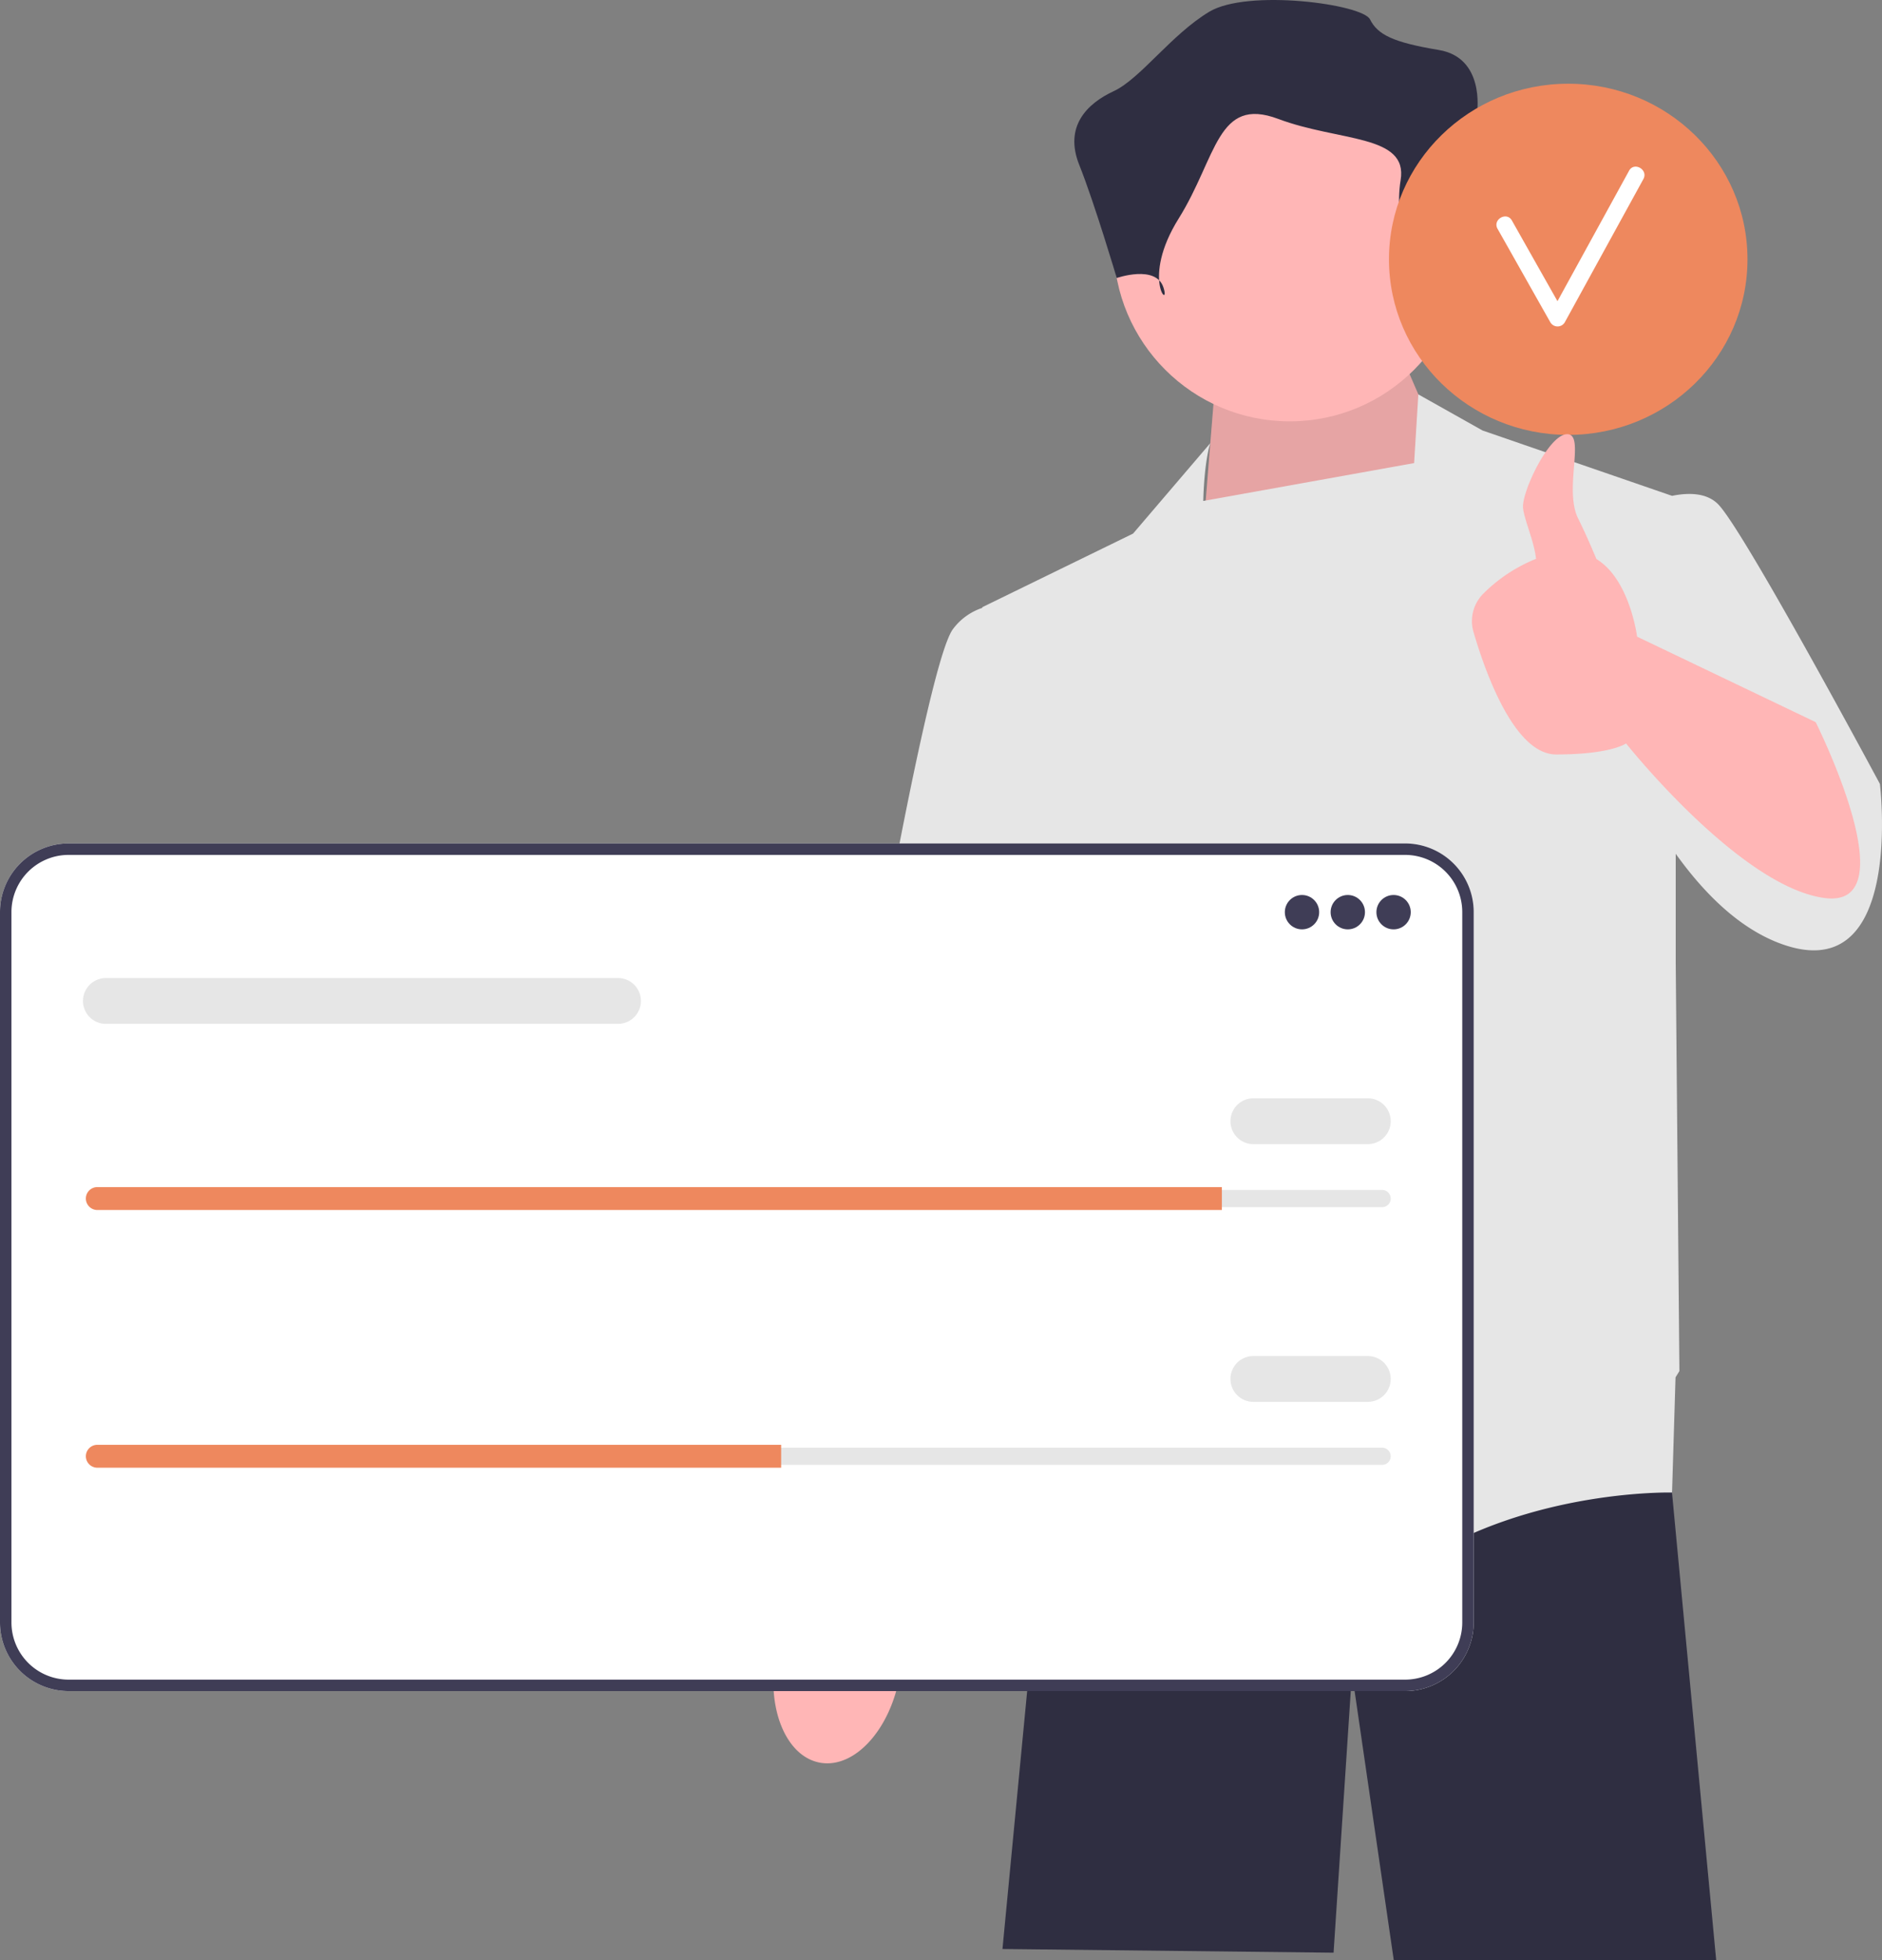 <svg id="pic5" xmlns="http://www.w3.org/2000/svg" width="511.563" height="532.448" viewBox="0 0 511.563 532.448">
  <rect x="0" y="0" width="511.563" height="532.448" fill="#808080" stroke="none"/>
  <path id="Path_324" data-name="Path 324" d="M454.491,405.208l-.01.24,12.01,127h-87.64l-11.36-78-5,76-90-1,9.56-99.78,8.13-46.25v-.01l1.22-6.96H452.1l.21,2.52Z" fill="#2f2e41"/>
  <path id="Path_325" data-name="Path 325" d="M222.883,478.831c9.282,1.691,18.96-8.762,21.618-23.348a37.106,37.106,0,0,0-.78-17.506l1.423-8.408L269.027,316.46s43.98-87.975,43.979-103.248-12.722-22.763-12.722-22.763l-17.214.161L229.087,322.457l-9.722,97.43-1.573,13.367a37.1,37.1,0,0,0-6.9,16.106c-2.657,14.586,2.713,27.78,11.995,29.471Z" fill="#ffb6b6"/>
  <path id="Path_326" data-name="Path 326" d="M397.991,135.948l-16-37-52,9-3.5,43.532Z" fill="#ffb6b6"/>
  <path id="Path_327" data-name="Path 327" d="M397.991,135.948l-16-37-52,9-3.5,43.532Z" opacity="0.1"/>
  <path id="Path_328" data-name="Path 328" d="M510.991,212.948s-37-69-44-76c-3.116-3.116-8.015-3.16-12.493-2.251l-51.507-17.749-17.458-9.809-1.15,18.662-57.315,10.288c.318-11.381,1.924-15.71,1.924-15.71l-21,24.57-41,20,.022.18a16.312,16.312,0,0,0-8.022,5.82c-8,11-30,145-30,145l47,10,6.4-40.139,4.6,36.139,3.5,67.5s64,55,95,35,69-19,69-19l.948-31.288c.675-1.079,1.052-1.712,1.052-1.712l-1-110.984V231.932c7.618,10.613,16.811,19.741,27.5,24.016,35,14,28-43,28-43Z" fill="#e6e6e6"/>
  <circle id="Ellipse_14" data-name="Ellipse 14" cx="47.839" cy="47.839" r="47.839" transform="translate(302.717 18.781)" fill="#ffb6b6"/>
  <path id="Path_329" data-name="Path 329" d="M384.875,80.14s4.16-14.56,13.52-13.52,11.44-7.28,9.36-11.44-6.24-24.959-6.24-24.959,2.08-14.559-10.4-16.639-16.639-4.16-18.719-8.32-33.279-8.32-43.679-2.08-18.719,18.212-26,21.586-13.52,9.614-9.36,20.013S303.551,75.52,303.551,75.52s10.607-3.7,12.686,2.54S310,75.98,320.4,59.34,330.8,26.061,347.436,32.3s35.359,4.16,33.279,16.639,4.16,31.2,4.16,31.2Z" fill="#2f2e41"/>
  <g id="Group_1" data-name="Group 1">
    <path id="Path_330" data-name="Path 330" d="M381.949,459.384H18.633A18.655,18.655,0,0,1,0,440.751V247.758a18.655,18.655,0,0,1,18.633-18.633H381.949a18.655,18.655,0,0,1,18.633,18.633V440.751a18.655,18.655,0,0,1-18.633,18.633Z" fill="#fff"/>
    <path id="Path_331" data-name="Path 331" d="M381.949,459.384H18.633A18.655,18.655,0,0,1,0,440.751V247.758a18.655,18.655,0,0,1,18.633-18.633H381.949a18.655,18.655,0,0,1,18.633,18.633V440.751a18.655,18.655,0,0,1-18.633,18.633ZM18.633,232.236A15.539,15.539,0,0,0,3.112,247.758V440.751a15.539,15.539,0,0,0,15.522,15.522H381.949a15.539,15.539,0,0,0,15.522-15.522V247.758a15.539,15.539,0,0,0-15.522-15.522H18.633Z" fill="#3f3d56"/>
    <circle id="Ellipse_15" data-name="Ellipse 15" cx="4.667" cy="4.667" r="4.667" transform="translate(349.241 243.127)" fill="#3f3d56"/>
    <circle id="Ellipse_16" data-name="Ellipse 16" cx="4.667" cy="4.667" r="4.667" transform="translate(361.688 243.127)" fill="#3f3d56"/>
    <circle id="Ellipse_17" data-name="Ellipse 17" cx="4.667" cy="4.667" r="4.667" transform="translate(374.134 243.127)" fill="#3f3d56"/>
    <path id="Path_332" data-name="Path 332" d="M26.449,323.251a2.336,2.336,0,0,0-2.334,2.334,2.355,2.355,0,0,0,2.334,2.334H375.69a2.336,2.336,0,0,0,2.334-2.334,2.355,2.355,0,0,0-2.334-2.334Z" fill="#e6e6e6"/>
    <path id="Path_333" data-name="Path 333" d="M332.127,322.473V328.7H26.449a3.134,3.134,0,0,1-3.112-3.112,3.121,3.121,0,0,1,3.112-3.112Z" fill="#ee885e"/>
    <path id="Path_334" data-name="Path 334" d="M371.8,310.8H340.684a6.223,6.223,0,1,1,0-12.446H371.8a6.223,6.223,0,0,1,0,12.446Z" fill="#e6e6e6"/>
    <path id="Path_335" data-name="Path 335" d="M167.99,278.133H28.782a6.223,6.223,0,0,1,0-12.446H167.99a6.223,6.223,0,0,1,0,12.446Z" fill="#e6e6e6"/>
    <path id="Path_336" data-name="Path 336" d="M26.449,393.262a2.336,2.336,0,0,0-2.334,2.334,2.355,2.355,0,0,0,2.334,2.334H375.69a2.336,2.336,0,0,0,2.334-2.334,2.355,2.355,0,0,0-2.334-2.334Z" fill="#e6e6e6"/>
    <path id="Path_337" data-name="Path 337" d="M212.33,392.484v6.223H26.449a3.134,3.134,0,0,1-3.112-3.112,3.121,3.121,0,0,1,3.112-3.112Z" fill="#ee885e"/>
    <path id="Path_338" data-name="Path 338" d="M371.8,380.816H340.684a6.223,6.223,0,1,1,0-12.446H371.8a6.223,6.223,0,0,1,0,12.446Z" fill="#e6e6e6"/>
  </g>
  <g id="Group_2" data-name="Group 2">
    <ellipse id="Ellipse_18" data-name="Ellipse 18" cx="48.726" cy="47.7" rx="48.726" ry="47.7" transform="translate(377.548 22.741)" fill="#ee885e"/>
    <path id="Path_339" data-name="Path 339" d="M442.811,46.381,423.35,81.817q-6.2-10.957-12.391-21.922c-1.431-2.521-5.325-.254-3.89,2.274,4.8,8.461,9.559,16.951,14.364,25.413a2.272,2.272,0,0,0,3.89,0L446.7,48.654c1.4-2.543-2.492-4.818-3.89-2.274Z" fill="#fff"/>
  </g>
  <path id="Path_340" data-name="Path 340" d="M493.538,196.172l-48.547-23.223s-1.95-15.544-11.054-21.088c-1.548-3.693-3.329-7.749-4.946-10.963-4-7.949,2-22.949-3-22.949s-12.391,15.775-12,20c.3,3.243,2.981,8.9,3.534,13.861a42.772,42.772,0,0,0-14.25,9.379,10.526,10.526,0,0,0-2.745,10.511c3.169,10.847,11.091,33.249,22.46,33.249,15,0,19-3,19-3s31,39,54,42-2.453-47.777-2.453-47.777Z" fill="#ffb6b6"/>
</svg>

